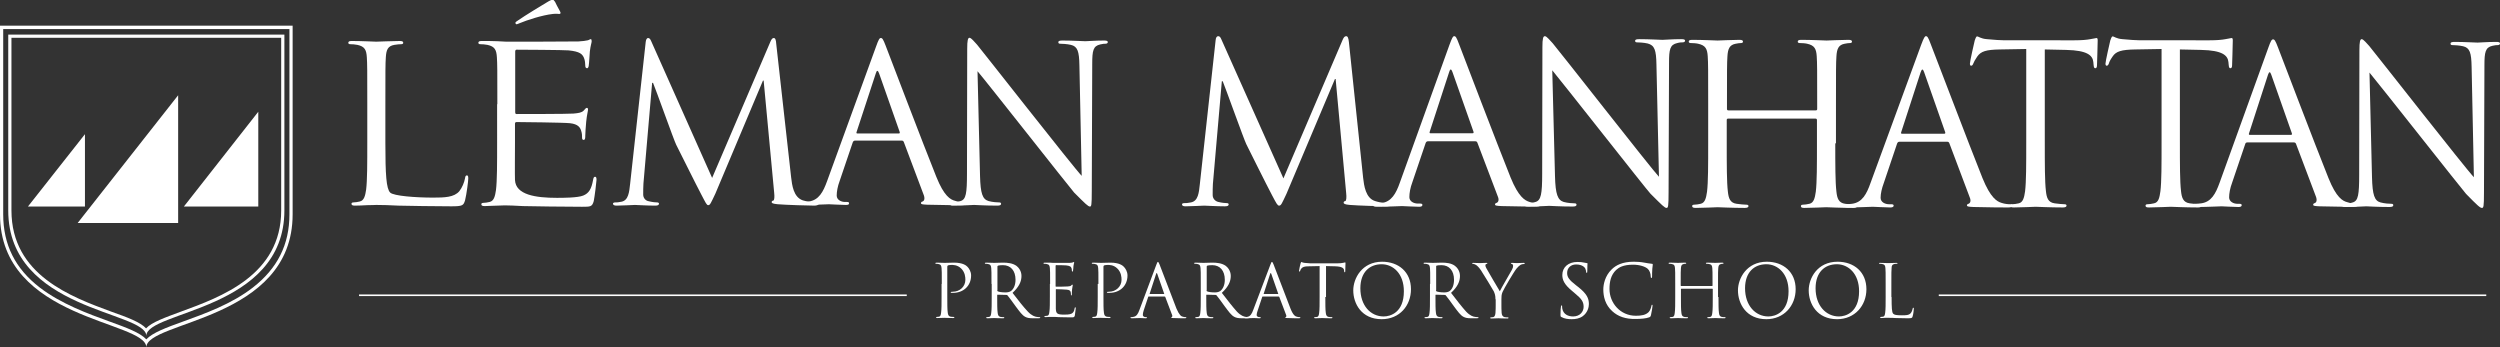 <?xml version="1.0" encoding="utf-8"?>
<!-- Generator: Adobe Illustrator 22.0.1, SVG Export Plug-In . SVG Version: 6.00 Build 0)  -->
<svg version="1.1" id="Layer_1" xmlns="http://www.w3.org/2000/svg" xmlns:xlink="http://www.w3.org/1999/xlink" x="0px" y="0px"
	 viewBox="0 0 1091.8 151.7" style="enable-background:new 0 0 1091.8 151.7;" xml:space="preserve">
<rect x="0" y="0" width="1091.8" height="151.7" fill="#333333" stroke="none"/>
<style type="text/css">
	.st0{fill:#FFFFFF;}
</style>
<path class="st0" d="M156.8,129H396H156.8z"/>
<rect x="156.8" y="128.6" class="st0" width="239.2" height="0.7"/>
<g>
	<path class="st0" d="M411.3,124c0-5,0-5.9-0.1-6.9c-0.1-1.1-0.3-1.6-1.4-1.8c-0.3-0.1-0.8-0.1-1.1-0.1c-0.1,0-0.2-0.1-0.2-0.2
		c0-0.2,0.2-0.3,0.5-0.3c1.4,0,3.4,0.1,3.6,0.1c0.7,0,2.6-0.1,4-0.1c4,0,5.4,1.3,5.9,1.8c0.7,0.7,1.6,2.1,1.6,3.8
		c0,4.5-3.3,7.6-7.9,7.6c-0.2,0-0.5,0-0.7,0c-0.2,0-0.3-0.1-0.3-0.2c0-0.2,0.2-0.3,0.9-0.3c3.1,0,5.5-2.3,5.5-5.2
		c0-1.1-0.1-3.2-1.8-4.9c-1.7-1.7-3.7-1.6-4.4-1.6c-0.5,0-1.1,0.1-1.4,0.2c-0.2,0.1-0.3,0.3-0.3,0.6v13.1c0,3.1,0,5.6,0.2,6.9
		c0.1,0.9,0.3,1.6,1.2,1.8c0.4,0.1,1.1,0.1,1.4,0.1c0.2,0,0.3,0.1,0.3,0.2c0,0.2-0.2,0.3-0.5,0.3c-1.8,0-3.8-0.1-3.9-0.1
		c-0.1,0-2.1,0.1-3.1,0.1c-0.3,0-0.5-0.1-0.5-0.3c0-0.1,0.1-0.2,0.3-0.2c0.3,0,0.7-0.1,1-0.1c0.6-0.1,0.8-0.8,0.9-1.8
		c0.2-1.3,0.2-3.9,0.2-6.9V124z"/>
	<path class="st0" d="M435.5,126.8c0,0.2,0.1,0.3,0.2,0.4c0.5,0.3,1.9,0.5,3.4,0.5c0.8,0,1.7-0.1,2.4-0.6c1.1-0.8,2-2.5,2-4.9
		c0-4-2.1-6.4-5.5-6.4c-1,0-1.8,0.1-2.1,0.2c-0.2,0.1-0.3,0.2-0.3,0.4V126.8z M433,124c0-5,0-5.9-0.1-6.9c-0.1-1.1-0.3-1.6-1.4-1.8
		c-0.3-0.1-0.8-0.1-1.1-0.1c-0.1,0-0.3-0.1-0.3-0.2c0-0.2,0.2-0.3,0.5-0.3c1.4,0,3.4,0.1,3.6,0.1c0.4,0,2.8-0.1,3.8-0.1
		c2,0,4.2,0.2,5.9,1.4c0.8,0.6,2.2,2.1,2.2,4.4c0,2.4-1,4.7-3.9,7.4c2.6,3.4,4.8,6.2,6.7,8.2c1.7,1.8,3.1,2.2,3.9,2.3
		c0.6,0.1,1.1,0.1,1.2,0.1c0.2,0,0.3,0.1,0.3,0.2c0,0.2-0.2,0.3-0.8,0.3h-2.3c-1.8,0-2.6-0.2-3.4-0.6c-1.4-0.7-2.5-2.3-4.3-4.7
		c-1.3-1.8-2.8-3.9-3.5-4.7c-0.1-0.1-0.2-0.2-0.4-0.2l-3.9-0.1c-0.2,0-0.2,0.1-0.2,0.2v0.8c0,3.1,0,5.6,0.2,6.9
		c0.1,0.9,0.3,1.6,1.2,1.8c0.4,0.1,1.1,0.1,1.4,0.1c0.2,0,0.3,0.1,0.3,0.2c0,0.2-0.2,0.3-0.5,0.3c-1.8,0-3.8-0.1-3.9-0.1
		c0,0-2,0.1-3,0.1c-0.4,0-0.5-0.1-0.5-0.3c0-0.1,0.1-0.2,0.3-0.2c0.3,0,0.7-0.1,1-0.1c0.6-0.1,0.8-0.8,0.9-1.8
		c0.2-1.3,0.2-3.9,0.2-6.9V124z"/>
	<path class="st0" d="M458.6,124c0-5,0-5.9-0.1-6.9c-0.1-1.1-0.3-1.6-1.4-1.8c-0.3-0.1-0.8-0.1-1.1-0.1c-0.1,0-0.3-0.1-0.3-0.2
		c0-0.2,0.2-0.3,0.5-0.3c0.7,0,1.6,0,2.3,0l1.3,0.1c0.2,0,6.6,0,7.3,0c0.6,0,1.1-0.1,1.4-0.2c0.2,0,0.3-0.2,0.5-0.2
		c0.1,0,0.1,0.1,0.1,0.3c0,0.2-0.2,0.6-0.3,1.5c0,0.3-0.1,1.7-0.2,2.1c0,0.2-0.1,0.3-0.2,0.3c-0.2,0-0.3-0.2-0.3-0.4
		c0-0.2,0-0.8-0.2-1.2c-0.2-0.5-0.5-0.9-2.3-1.1c-0.5-0.1-4-0.1-4.4-0.1c-0.1,0-0.2,0.1-0.2,0.3v8.8c0,0.2,0,0.3,0.2,0.3
		c0.4,0,4.4,0,5.1-0.1c0.8-0.1,1.2-0.1,1.5-0.4c0.2-0.3,0.4-0.4,0.5-0.4c0.1,0,0.2,0.1,0.2,0.3c0,0.2-0.2,0.7-0.3,1.8
		c-0.1,0.6-0.1,1.8-0.1,2c0,0.3,0,0.6-0.2,0.6c-0.2,0-0.2-0.1-0.2-0.3c0-0.3,0-0.6-0.1-1.1c-0.1-0.5-0.4-1-1.7-1.1
		c-0.9-0.1-4-0.2-4.6-0.2c-0.2,0-0.2,0.1-0.2,0.2v2.8c0,1.1,0,4.8,0,5.5c0.1,2.2,0.6,2.6,3.7,2.6c0.8,0,2.2,0,3.1-0.4
		c0.8-0.4,1.2-1,1.4-2.3c0.1-0.4,0.1-0.5,0.3-0.5c0.2,0,0.2,0.3,0.2,0.5c0,0.3-0.3,2.4-0.4,3.1c-0.2,0.8-0.5,0.8-1.7,0.8
		c-2.4,0-4.2-0.1-5.4-0.1c-1.2-0.1-2-0.1-2.5-0.1c-0.1,0-0.6,0-1.3,0c-0.6,0-1.4,0.1-1.9,0.1c-0.4,0-0.5-0.1-0.5-0.3
		c0-0.1,0.1-0.2,0.3-0.2c0.3,0,0.7-0.1,1-0.1c0.6-0.1,0.8-0.8,0.9-1.8c0.2-1.3,0.2-3.9,0.2-6.9V124z"/>
	<path class="st0" d="M479.7,124c0-5,0-5.9-0.1-6.9c-0.1-1.1-0.3-1.6-1.4-1.8c-0.3-0.1-0.8-0.1-1.1-0.1c-0.1,0-0.3-0.1-0.3-0.2
		c0-0.2,0.2-0.3,0.5-0.3c1.4,0,3.4,0.1,3.6,0.1c0.7,0,2.6-0.1,4-0.1c4,0,5.4,1.3,5.9,1.8c0.7,0.7,1.6,2.1,1.6,3.8
		c0,4.5-3.3,7.6-7.9,7.6c-0.2,0-0.5,0-0.7,0c-0.2,0-0.4-0.1-0.4-0.2c0-0.2,0.2-0.3,0.9-0.3c3.1,0,5.5-2.3,5.5-5.2
		c0-1.1-0.1-3.2-1.8-4.9c-1.7-1.7-3.6-1.6-4.4-1.6c-0.5,0-1.1,0.1-1.4,0.2c-0.2,0.1-0.3,0.3-0.3,0.6v13.1c0,3.1,0,5.6,0.2,6.9
		c0.1,0.9,0.3,1.6,1.2,1.8c0.5,0.1,1.1,0.1,1.4,0.1c0.2,0,0.3,0.1,0.3,0.2c0,0.2-0.2,0.3-0.5,0.3c-1.8,0-3.8-0.1-3.9-0.1
		c-0.1,0-2.1,0.1-3.1,0.1c-0.4,0-0.5-0.1-0.5-0.3c0-0.1,0.1-0.2,0.3-0.2c0.3,0,0.7-0.1,1-0.1c0.6-0.1,0.8-0.8,0.9-1.8
		c0.2-1.3,0.2-3.9,0.2-6.9V124z"/>
	<path class="st0" d="M508.3,128.4c0.2,0,0.2-0.1,0.1-0.2l-3-8.6c-0.2-0.5-0.3-0.5-0.5,0l-2.8,8.6c-0.1,0.2,0,0.2,0.1,0.2H508.3z
		 M505,115.6c0.4-1.1,0.5-1.2,0.7-1.2c0.2,0,0.3,0.2,0.7,1.1c0.5,1.2,5.5,14.4,7.4,19.3c1.2,2.8,2.1,3.4,2.7,3.5
		c0.5,0.2,1,0.2,1.3,0.2c0.2,0,0.3,0,0.3,0.2c0,0.2-0.3,0.3-0.6,0.3c-0.5,0-2.8,0-5-0.1c-0.6,0-1,0-1-0.2c0-0.1,0.1-0.2,0.2-0.2
		c0.2-0.1,0.4-0.4,0.2-0.9l-3-7.9c-0.1-0.1-0.1-0.2-0.3-0.2h-6.9c-0.2,0-0.3,0.1-0.3,0.3l-1.9,5.7c-0.3,0.8-0.4,1.6-0.4,2.1
		c0,0.6,0.7,0.9,1.2,0.9h0.3c0.2,0,0.3,0.1,0.3,0.2c0,0.2-0.2,0.3-0.5,0.3c-0.8,0-2.1-0.1-2.5-0.1c-0.4,0-2.1,0.1-3.6,0.1
		c-0.4,0-0.6-0.1-0.6-0.3c0-0.1,0.1-0.2,0.3-0.2c0.2,0,0.7,0,0.9-0.1c1.5-0.2,2.1-1.4,2.7-3L505,115.6z"/>
	<path class="st0" d="M526.9,126.8c0,0.2,0.1,0.3,0.2,0.4c0.5,0.3,1.9,0.5,3.4,0.5c0.8,0,1.7-0.1,2.4-0.6c1.1-0.8,2-2.5,2-4.9
		c0-4-2.1-6.4-5.5-6.4c-1,0-1.8,0.1-2.1,0.2c-0.2,0.1-0.3,0.2-0.3,0.4V126.8z M524.4,124c0-5,0-5.9-0.1-6.9
		c-0.1-1.1-0.3-1.6-1.4-1.8c-0.3-0.1-0.8-0.1-1.1-0.1c-0.1,0-0.3-0.1-0.3-0.2c0-0.2,0.2-0.3,0.5-0.3c1.4,0,3.4,0.1,3.6,0.1
		c0.3,0,2.8-0.1,3.8-0.1c2,0,4.2,0.2,5.9,1.4c0.8,0.6,2.2,2.1,2.2,4.4c0,2.4-1,4.7-3.9,7.4c2.6,3.4,4.8,6.2,6.6,8.2
		c1.7,1.8,3.1,2.2,3.9,2.3c0.6,0.1,1.1,0.1,1.2,0.1c0.2,0,0.3,0.1,0.3,0.2c0,0.2-0.2,0.3-0.8,0.3h-2.3c-1.8,0-2.6-0.2-3.4-0.6
		c-1.4-0.7-2.5-2.3-4.3-4.7c-1.3-1.8-2.8-3.9-3.5-4.7c-0.1-0.1-0.2-0.2-0.4-0.2l-3.9-0.1c-0.2,0-0.2,0.1-0.2,0.2v0.8
		c0,3.1,0,5.6,0.2,6.9c0.1,0.9,0.3,1.6,1.2,1.8c0.4,0.1,1.2,0.1,1.4,0.1c0.2,0,0.3,0.1,0.3,0.2c0,0.2-0.2,0.3-0.5,0.3
		c-1.8,0-3.8-0.1-3.9-0.1c0,0-2,0.1-3,0.1c-0.4,0-0.5-0.1-0.5-0.3c0-0.1,0.1-0.2,0.3-0.2c0.3,0,0.7-0.1,1-0.1
		c0.6-0.1,0.8-0.8,0.9-1.8c0.2-1.3,0.2-3.9,0.2-6.9V124z"/>
	<path class="st0" d="M558.1,128.4c0.2,0,0.2-0.1,0.1-0.2l-3-8.6c-0.2-0.5-0.3-0.5-0.5,0l-2.8,8.6c-0.1,0.2,0,0.2,0.1,0.2H558.1z
		 M554.8,115.6c0.4-1.1,0.5-1.2,0.7-1.2c0.2,0,0.3,0.2,0.7,1.1c0.5,1.2,5.5,14.4,7.4,19.3c1.1,2.8,2.1,3.4,2.7,3.5
		c0.5,0.2,1,0.2,1.3,0.2c0.2,0,0.3,0,0.3,0.2c0,0.2-0.3,0.3-0.6,0.3c-0.5,0-2.8,0-5-0.1c-0.6,0-1,0-1-0.2c0-0.1,0.1-0.2,0.2-0.2
		c0.2-0.1,0.4-0.4,0.2-0.9l-3-7.9c-0.1-0.1-0.1-0.2-0.3-0.2h-6.9c-0.2,0-0.3,0.1-0.3,0.3l-1.9,5.7c-0.3,0.8-0.5,1.6-0.5,2.1
		c0,0.6,0.7,0.9,1.2,0.9h0.3c0.2,0,0.3,0.1,0.3,0.2c0,0.2-0.2,0.3-0.5,0.3c-0.8,0-2.1-0.1-2.5-0.1c-0.4,0-2.1,0.1-3.6,0.1
		c-0.4,0-0.6-0.1-0.6-0.3c0-0.1,0.1-0.2,0.3-0.2c0.2,0,0.7,0,0.9-0.1c1.5-0.2,2.1-1.4,2.7-3L554.8,115.6z"/>
	<path class="st0" d="M578.8,129.7c0,3.1,0,5.6,0.2,6.9c0.1,0.9,0.3,1.6,1.2,1.8c0.4,0.1,1.2,0.1,1.4,0.1c0.2,0,0.3,0.1,0.3,0.2
		c0,0.2-0.2,0.3-0.5,0.3c-1.8,0-3.8-0.1-3.9-0.1c-0.2,0-2.2,0.1-3.1,0.1c-0.3,0-0.5-0.1-0.5-0.3c0-0.1,0.1-0.2,0.3-0.2
		c0.3,0,0.7-0.1,1-0.1c0.6-0.1,0.8-0.8,0.9-1.8c0.2-1.3,0.2-3.9,0.2-6.9v-13.5l-4.7,0.1c-2,0-2.7,0.3-3.3,1c-0.4,0.5-0.4,0.8-0.5,1
		c-0.1,0.3-0.2,0.3-0.3,0.3c-0.1,0-0.2-0.1-0.2-0.3c0-0.3,0.6-3.1,0.7-3.3c0.1-0.2,0.2-0.6,0.3-0.6c0.2,0,0.5,0.3,1.4,0.4
		c0.9,0.1,2.1,0.2,2.5,0.2h12c1,0,1.8-0.1,2.3-0.2c0.5-0.1,0.8-0.2,0.9-0.2c0.2,0,0.2,0.2,0.2,0.4c0,1-0.1,3.2-0.1,3.5
		c0,0.3-0.1,0.4-0.2,0.4c-0.2,0-0.2-0.1-0.3-0.5l0-0.3c-0.1-1-0.9-1.7-3.9-1.8l-4-0.1V129.7z"/>
	<path class="st0" d="M604.3,138.2c2.9,0,8.8-1.7,8.8-11c0-7.7-4.7-11.8-9.7-11.8c-5.3,0-9.3,3.5-9.3,10.5
		C594.1,133.4,598.5,138.2,604.3,138.2 M603.6,114.3c7.2,0,12.6,4.5,12.6,12c0,7.2-5,13.1-12.8,13.1c-8.8,0-12.4-6.8-12.4-12.6
		C591,121.6,594.8,114.3,603.6,114.3"/>
	<path class="st0" d="M627.1,126.8c0,0.2,0.1,0.3,0.2,0.4c0.5,0.3,2,0.5,3.4,0.5c0.8,0,1.7-0.1,2.4-0.6c1.1-0.8,1.9-2.5,1.9-4.9
		c0-4-2.1-6.4-5.5-6.4c-1,0-1.8,0.1-2.1,0.2c-0.2,0.1-0.2,0.2-0.2,0.4V126.8z M624.6,124c0-5,0-5.9-0.1-6.9
		c-0.1-1.1-0.3-1.6-1.4-1.8c-0.3-0.1-0.8-0.1-1.1-0.1c-0.1,0-0.3-0.1-0.3-0.2c0-0.2,0.2-0.3,0.5-0.3c1.4,0,3.5,0.1,3.6,0.1
		c0.3,0,2.8-0.1,3.8-0.1c2,0,4.2,0.2,5.8,1.4c0.8,0.6,2.2,2.1,2.2,4.4c0,2.4-1,4.7-3.9,7.4c2.6,3.4,4.8,6.2,6.6,8.2
		c1.7,1.8,3.1,2.2,3.9,2.3c0.6,0.1,1.1,0.1,1.2,0.1c0.2,0,0.3,0.1,0.3,0.2c0,0.2-0.2,0.3-0.8,0.3h-2.3c-1.8,0-2.6-0.2-3.4-0.6
		c-1.4-0.7-2.5-2.3-4.3-4.7c-1.3-1.8-2.8-3.9-3.5-4.7c-0.1-0.1-0.2-0.2-0.4-0.2l-3.9-0.1c-0.2,0-0.2,0.1-0.2,0.2v0.8
		c0,3.1,0,5.6,0.2,6.9c0.1,0.9,0.3,1.6,1.2,1.8c0.4,0.1,1.2,0.1,1.4,0.1c0.2,0,0.3,0.1,0.3,0.2c0,0.2-0.2,0.3-0.5,0.3
		c-1.8,0-3.8-0.1-3.9-0.1c0,0-2,0.1-3,0.1c-0.3,0-0.5-0.1-0.5-0.3c0-0.1,0.1-0.2,0.3-0.2c0.3,0,0.7-0.1,1-0.1
		c0.6-0.1,0.8-0.8,0.9-1.8c0.2-1.3,0.2-3.9,0.2-6.9V124z"/>
	<path class="st0" d="M653.1,130.7c0-1.7-0.3-2.4-0.7-3.4c-0.2-0.5-4.5-7.5-5.6-9.2c-0.8-1.2-1.6-2-2.2-2.4
		c-0.5-0.3-1.1-0.5-1.4-0.5c-0.2,0-0.3-0.1-0.3-0.2c0-0.1,0.1-0.2,0.4-0.2c0.6,0,3,0.1,3.2,0.1c0.2,0,1.4-0.1,2.7-0.1
		c0.3,0,0.4,0.1,0.4,0.2c0,0.1-0.2,0.2-0.5,0.3c-0.3,0.1-0.4,0.3-0.4,0.6c0,0.4,0.2,0.8,0.4,1.2c0.5,0.9,5.3,9.2,5.9,10.1
		c0.6-1.3,4.7-8.3,5.3-9.4c0.4-0.7,0.5-1.2,0.5-1.6c0-0.4-0.1-0.8-0.5-0.9c-0.3-0.1-0.5-0.2-0.5-0.3c0-0.1,0.2-0.2,0.5-0.2
		c0.8,0,1.9,0.1,2.1,0.1c0.2,0,2.5-0.1,3.1-0.1c0.2,0,0.4,0.1,0.4,0.2c0,0.2-0.2,0.3-0.4,0.3c-0.3,0-1,0.1-1.5,0.4
		c-0.6,0.4-1,0.8-1.7,1.6c-1.1,1.3-5.5,8.8-6.1,10.2c-0.5,1.2-0.5,2.1-0.5,3.2v2.8c0,0.5,0,1.8,0.1,3.2c0.1,0.9,0.4,1.6,1.3,1.8
		c0.4,0.1,1.2,0.1,1.4,0.1c0.2,0,0.3,0.1,0.3,0.2c0,0.2-0.2,0.3-0.5,0.3c-1.8,0-3.8-0.1-3.9-0.1c-0.2,0-2.2,0.1-3.1,0.1
		c-0.4,0-0.5-0.1-0.5-0.3c0-0.1,0.1-0.2,0.3-0.2c0.3,0,0.7-0.1,1-0.1c0.6-0.1,0.9-0.8,1-1.8c0.1-1.3,0.1-2.7,0.1-3.2V130.7z"/>
	<path class="st0" d="M682,138.5c-0.5-0.2-0.5-0.4-0.5-1.2c0-1.6,0.1-2.9,0.2-3.4c0-0.4,0.1-0.5,0.3-0.5c0.2,0,0.2,0.1,0.2,0.3
		c0,0.3,0,0.7,0.1,1.2c0.5,2.4,2.6,3.3,4.7,3.3c3.1,0,4.6-2.2,4.6-4.2c0-2.2-0.9-3.5-3.7-5.8l-1.4-1.2c-3.4-2.8-4.2-4.8-4.2-6.9
		c0-3.4,2.6-5.7,6.6-5.7c1.2,0,2.2,0.1,3,0.3c0.6,0.1,0.9,0.2,1.1,0.2c0.3,0,0.3,0.1,0.3,0.2c0,0.2-0.1,1.2-0.1,3.4
		c0,0.5-0.1,0.7-0.2,0.7c-0.2,0-0.2-0.2-0.3-0.4c0-0.4-0.2-1.2-0.4-1.6c-0.2-0.3-1.1-1.7-4-1.7c-2.2,0-3.9,1.4-3.9,3.7
		c0,1.8,0.8,3,3.9,5.4l0.9,0.7c3.8,3,4.7,5,4.7,7.5c0,1.3-0.5,3.7-2.7,5.3c-1.4,1-3.1,1.3-4.8,1.3
		C684.8,139.4,683.3,139.2,682,138.5"/>
	<path class="st0" d="M704.1,135.9c-3.1-2.8-3.9-6.4-3.9-9.5c0-2.1,0.7-5.9,3.6-8.7c1.9-1.9,4.8-3.4,9.7-3.4c1.3,0,3.1,0.1,4.6,0.4
		c1.2,0.2,2.2,0.4,3.3,0.5c0.4,0,0.4,0.2,0.4,0.4c0,0.3-0.1,0.6-0.2,1.8c-0.1,1.1-0.1,2.8-0.1,3.3c0,0.5-0.1,0.7-0.3,0.7
		c-0.2,0-0.3-0.2-0.3-0.7c0-1.2-0.5-2.6-1.3-3.3c-1.1-1-3.6-1.8-6.4-1.8c-4.3,0-6.2,1.2-7.4,2.3c-2.3,2.2-2.9,5.1-2.9,8.3
		c0,6.1,4.7,11.7,11.5,11.7c2.4,0,4.3-0.3,5.6-1.6c0.7-0.7,1.1-2.1,1.2-2.7c0.1-0.3,0.1-0.5,0.3-0.5c0.2,0,0.2,0.2,0.2,0.5
		c0,0.2-0.4,3-0.7,4.1c-0.2,0.6-0.3,0.7-0.8,0.9c-1.3,0.5-3.7,0.7-5.8,0.7C709.9,139.4,706.6,138.2,704.1,135.9"/>
	<path class="st0" d="M750.5,129.7c0,3.1,0,5.6,0.2,6.9c0.1,0.9,0.3,1.6,1.2,1.8c0.4,0.1,1.1,0.1,1.4,0.1c0.2,0,0.3,0.1,0.3,0.2
		c0,0.2-0.2,0.3-0.5,0.3c-1.8,0-3.8-0.1-3.9-0.1c-0.2,0-2.2,0.1-3.1,0.1c-0.4,0-0.5-0.1-0.5-0.3c0-0.1,0.1-0.2,0.3-0.2
		c0.3,0,0.7-0.1,1-0.1c0.6-0.1,0.8-0.8,0.9-1.8c0.2-1.3,0.2-3.9,0.2-6.9v-3.4c0-0.1-0.1-0.2-0.2-0.2h-13.5c-0.1,0-0.2,0-0.2,0.2v3.4
		c0,3.1,0,5.6,0.2,6.9c0.1,0.9,0.3,1.6,1.2,1.8c0.4,0.1,1.1,0.1,1.4,0.1c0.2,0,0.3,0.1,0.3,0.2c0,0.2-0.2,0.3-0.5,0.3
		c-1.8,0-3.8-0.1-3.9-0.1c-0.2,0-2.2,0.1-3.1,0.1c-0.4,0-0.5-0.1-0.5-0.3c0-0.1,0.1-0.2,0.3-0.2c0.3,0,0.7-0.1,1-0.1
		c0.6-0.1,0.8-0.8,0.9-1.8c0.2-1.3,0.2-3.9,0.2-6.9V124c0-5,0-5.9-0.1-6.9c-0.1-1.1-0.3-1.6-1.4-1.8c-0.3-0.1-0.8-0.1-1.1-0.1
		c-0.1,0-0.3-0.1-0.3-0.2c0-0.2,0.2-0.3,0.5-0.3c1.4,0,3.5,0.1,3.6,0.1c0.2,0,2.2-0.1,3.1-0.1c0.3,0,0.5,0.1,0.5,0.3
		c0,0.1-0.1,0.2-0.3,0.2c-0.2,0-0.4,0-0.8,0.1c-0.9,0.2-1.1,0.7-1.2,1.8c-0.1,1-0.1,1.9-0.1,6.9v0.7c0,0.2,0.1,0.2,0.2,0.2h13.5
		c0.1,0,0.2,0,0.2-0.2V124c0-5,0-5.9-0.1-6.9c-0.1-1.1-0.3-1.6-1.4-1.8c-0.3-0.1-0.8-0.1-1.1-0.1c-0.1,0-0.3-0.1-0.3-0.2
		c0-0.2,0.2-0.3,0.5-0.3c1.4,0,3.4,0.1,3.6,0.1c0.2,0,2.2-0.1,3.1-0.1c0.3,0,0.5,0.1,0.5,0.3c0,0.1-0.1,0.2-0.3,0.2
		c-0.2,0-0.4,0-0.8,0.1c-0.9,0.2-1.1,0.7-1.2,1.8c-0.1,1-0.1,1.9-0.1,6.9V129.7z"/>
	<path class="st0" d="M772.3,138.2c2.9,0,8.8-1.7,8.8-11c0-7.7-4.7-11.8-9.7-11.8c-5.3,0-9.3,3.5-9.3,10.5
		C762.1,133.4,766.6,138.2,772.3,138.2 M771.6,114.3c7.2,0,12.6,4.5,12.6,12c0,7.2-5.1,13.1-12.8,13.1c-8.8,0-12.4-6.8-12.4-12.6
		C759,121.6,762.8,114.3,771.6,114.3"/>
	<path class="st0" d="M803.1,138.2c2.9,0,8.8-1.7,8.8-11c0-7.7-4.7-11.8-9.7-11.8c-5.3,0-9.3,3.5-9.3,10.5
		C792.9,133.4,797.4,138.2,803.1,138.2 M802.5,114.3c7.2,0,12.6,4.5,12.6,12c0,7.2-5.1,13.1-12.8,13.1c-8.8,0-12.4-6.8-12.4-12.6
		C789.9,121.6,793.6,114.3,802.5,114.3"/>
	<path class="st0" d="M826.1,129.7c0,4.7,0.1,6.7,0.7,7.3c0.5,0.5,1.3,0.7,3.8,0.7c1.7,0,3.1,0,3.9-1c0.4-0.5,0.7-1.3,0.8-1.9
		c0-0.3,0.1-0.4,0.3-0.4c0.2,0,0.2,0.1,0.2,0.5c0,0.3-0.2,2.3-0.5,3.2c-0.2,0.7-0.3,0.9-2,0.9c-2.3,0-4-0.1-5.3-0.1
		c-1.3-0.1-2.3-0.1-3.3-0.1c-0.1,0-0.7,0-1.3,0c-0.6,0-1.3,0.1-1.8,0.1c-0.4,0-0.5-0.1-0.5-0.3c0-0.1,0.1-0.2,0.3-0.2
		c0.3,0,0.7-0.1,1-0.1c0.6-0.1,0.8-0.8,0.9-1.8c0.2-1.3,0.2-3.9,0.2-6.9V124c0-5,0-5.9-0.1-6.9c-0.1-1.1-0.3-1.6-1.4-1.8
		c-0.3-0.1-0.8-0.1-1.1-0.1c-0.1,0-0.3-0.1-0.3-0.2c0-0.2,0.2-0.2,0.5-0.2c1.4,0,3.5,0.1,3.6,0.1c0.2,0,2.5-0.1,3.5-0.1
		c0.4,0,0.5,0.1,0.5,0.2c0,0.1-0.1,0.2-0.3,0.2c-0.2,0-0.7,0-1.1,0.1c-0.9,0.2-1.2,0.7-1.2,1.8c-0.1,1-0.1,1.9-0.1,6.9V129.7z"/>
	<path class="st0" d="M168.3,62.4c0,13.9,0.4,20,2.1,21.7c1.5,1.5,11.3,2.2,18.7,2.2c5,0,9.2-0.1,11.5-2.8c1.2-1.5,2.2-3.9,2.5-5.7
		c0.1-0.8,0.3-1.2,0.8-1.2c0.5,0,0.6,0.4,0.6,1.4c0,1-0.7,6.7-1.4,9.5c-0.7,2.2-1,2.6-6,2.6c-6.8,0-19.1-0.2-23.1-0.3
		c-4-0.2-6.9-0.3-9.7-0.3c-0.4,0-2,0.1-3.9,0.1c-1.9,0.1-4,0.2-5.4,0.2c-1,0-1.5-0.2-1.5-0.8c0-0.3,0.2-0.6,0.8-0.6
		c0.8,0,2-0.2,2.8-0.4c1.9-0.4,2.4-2.5,2.8-5.2c0.5-4,0.5-11.5,0.5-20.6V45.5c0-14.8,0-17.5-0.2-20.5c-0.2-3.2-0.9-4.7-4.1-5.4
		c-0.8-0.2-2.4-0.3-3.2-0.3c-0.4,0-0.8-0.2-0.8-0.6c0-0.6,0.5-0.8,1.5-0.8c4.3,0,10.3,0.3,10.7,0.3c0.5,0,7.4-0.3,10.3-0.3
		c1,0,1.5,0.2,1.5,0.8c0,0.4-0.4,0.6-0.8,0.6c-0.7,0-2,0.1-3.1,0.3c-2.8,0.5-3.5,2.1-3.7,5.4c-0.2,3-0.2,5.7-0.2,20.5V62.4z"/>
	<path class="st0" d="M244.6,5c0.5,0.9,0,1.1-0.4,1.1c-0.3,0-1.2-0.2-2.8,0c-4.6,0.5-11.3,2.7-14.4,4c-0.7,0.3-1.2,0.5-1.4,0.5
		s-0.5-0.2-0.5-0.6c0-0.3,0.2-0.5,0.7-0.8c3.4-2.4,12.2-7.7,12.9-8.1c1.6-1,2.2-1.2,2.7-1.2c0.3,0,0.5,0.2,1,0.9
		C242.9,1.8,243.5,3.1,244.6,5 M217.2,45.5c0-14.8,0-17.5-0.2-20.5c-0.2-3.2-0.9-4.7-4.1-5.4c-0.8-0.2-2.4-0.3-3.2-0.3
		c-0.4,0-0.8-0.2-0.8-0.6c0-0.6,0.5-0.8,1.5-0.8c2.2,0,4.7,0,6.8,0.1l3.9,0.2c0.7,0,29.3,0,31.5-0.1c1.8-0.1,3.3-0.3,4.1-0.5
		c0.5-0.1,0.9-0.5,1.3-0.5c0.3,0,0.4,0.4,0.4,0.9c0,0.7-0.5,1.8-0.8,4.5c-0.1,1-0.3,5.1-0.5,6.3c-0.1,0.5-0.3,1-0.7,1
		c-0.6,0-0.8-0.5-0.8-1.2c0-0.7-0.1-2.3-0.6-3.4c-0.7-1.5-1.6-2.7-6.7-3.2c-1.6-0.2-21.7-0.3-22.7-0.3c-0.4,0-0.6,0.3-0.6,0.9v26.2
		c0,0.7,0.1,1,0.6,1c1.2,0,22.7,0,24.8-0.2c2.3-0.2,3.6-0.4,4.5-1.3c0.7-0.8,1-1.2,1.4-1.2c0.3,0,0.5,0.2,0.5,0.8
		c0,0.6-0.5,2.2-0.8,5.3c-0.2,1.9-0.4,5.4-0.4,6.1c0,0.8,0,1.8-0.7,1.8c-0.5,0-0.7-0.4-0.7-0.9c0-1,0-1.9-0.4-3.1
		c-0.4-1.3-1.2-2.9-4.9-3.3c-2.6-0.3-21.7-0.5-23.3-0.5c-0.5,0-0.7,0.3-0.7,0.7v8.4c0,3.2-0.1,14.2,0,16.2c0.3,6.5,9,7.8,18.3,7.8
		c2.5,0,9.1,0,11.5-1c2.5-1,3.6-2.9,4.3-6.8c0.2-1.1,0.4-1.4,0.9-1.4c0.6,0,0.6,0.8,0.6,1.4c0,0.8-0.8,7.2-1.2,9.2
		c-0.7,2.5-1.4,2.5-5.1,2.5c-7.1,0-22.1-0.2-25.8-0.3c-3.7-0.2-6-0.3-7.4-0.3c-0.2,0-1.8,0-3.8,0.1c-1.9,0-4.1,0.2-5.5,0.2
		c-1,0-1.5-0.2-1.5-0.8c0-0.3,0.2-0.6,0.8-0.6c0.8,0,2-0.2,2.8-0.4c1.9-0.4,2.4-2.5,2.8-5.2c0.5-4,0.5-11.5,0.5-20.6V45.5z"/>
	<path class="st0" d="M345.5,77.4c0.4,3.4,1,8.7,5.1,10.1c2.8,0.9,5.2,0.9,6.2,0.9c0.5,0,0.8,0.1,0.8,0.5c0,0.6-0.9,0.9-2,0.9
		c-2.1,0-12.3-0.3-15.9-0.6c-2.2-0.2-2.7-0.5-2.7-0.9c0-0.4,0.2-0.6,0.7-0.7c0.5-0.1,0.6-1.7,0.4-3.4l-4.6-49h-0.3l-20.8,49.4
		c-2,4.2-2.3,5-3.1,5c-0.7,0-1.1-1-2.9-4.4c-2.5-4.7-10.6-21.1-11.1-22c-0.9-1.7-9-24.5-10.1-27h-0.4l-3.8,44
		c-0.1,1.5-0.1,3.2-0.1,4.8c0,1.4,1,2.7,2.5,2.9c1.6,0.4,3,0.5,3.6,0.5c0.4,0,0.8,0.2,0.8,0.5c0,0.7-0.6,0.9-1.7,0.9
		c-3.5,0-8.1-0.3-8.8-0.3c-0.9,0-5.4,0.3-8,0.3c-0.9,0-1.6-0.2-1.6-0.9c0-0.3,0.5-0.5,0.9-0.5c0.8,0,1.4,0,2.8-0.3
		c3.1-0.6,3.4-4.3,3.8-7.9l6.8-61.9c0.1-1,0.5-1.7,1-1.7c0.6,0,1,0.4,1.4,1.4l26.6,59.7l25.5-59.6c0.4-0.9,0.8-1.5,1.4-1.5
		c0.7,0,1,0.8,1.1,2.6L345.5,77.4z"/>
	<path class="st0" d="M392.5,58.3c0.5,0,0.5-0.3,0.4-0.7l-9-25.6c-0.5-1.4-1-1.4-1.4,0l-8.4,25.6c-0.2,0.5,0,0.7,0.3,0.7H392.5z
		 M382.6,20.3c1.1-3.1,1.5-3.7,2.1-3.7c0.6,0,1,0.5,2.1,3.4c1.4,3.6,16.3,42.8,22.1,57.2c3.4,8.5,6.2,10,8.2,10.5
		c1.4,0.5,2.8,0.6,3.8,0.6c0.6,0,0.9,0.1,0.9,0.6c0,0.6-0.9,0.7-1.9,0.7c-1.4,0-8.3,0-14.9-0.2c-1.8-0.1-2.8-0.1-2.8-0.7
		c0-0.4,0.3-0.6,0.7-0.7c0.6-0.2,1.1-1,0.6-2.6l-8.8-23.4c-0.2-0.4-0.4-0.6-0.9-0.6h-20.4c-0.5,0-0.8,0.3-1,0.8l-5.7,16.8
		c-0.9,2.4-1.3,4.7-1.3,6.4c0,1.9,2,2.8,3.6,2.8h0.9c0.7,0,0.9,0.2,0.9,0.6c0,0.6-0.6,0.7-1.4,0.7c-2.3,0-6.4-0.3-7.4-0.3
		c-1,0-6.3,0.3-10.7,0.3c-1.2,0-1.8-0.2-1.8-0.7c0-0.4,0.4-0.6,0.9-0.6c0.7,0,2-0.1,2.8-0.2c4.4-0.6,6.3-4.2,8-8.9L382.6,20.3z"/>
	<path class="st0" d="M428,76.8c0.2,7.8,1.1,10.2,3.7,11c1.8,0.5,3.9,0.6,4.7,0.6c0.5,0,0.8,0.2,0.8,0.6c0,0.6-0.6,0.8-1.7,0.8
		c-5.4,0-9.2-0.3-10.1-0.3c-0.9,0-4.8,0.3-9.1,0.3c-0.9,0-1.5-0.1-1.5-0.8c0-0.4,0.3-0.6,0.8-0.6c0.8,0,2.5-0.1,3.9-0.6
		c2.4-0.7,2.8-3.4,2.8-12.1l0.1-54.4c0-3.7,0.3-4.8,1-4.8c0.8,0,2.4,2.1,3.3,3c1.4,1.6,42.6,54.2,45.7,57.3l-1-48.2
		c-0.1-6.2-0.8-8.3-3.7-9c-1.7-0.4-3.9-0.5-4.7-0.5c-0.7,0-0.8-0.3-0.8-0.7c0-0.6,0.8-0.7,1.9-0.7c4.3,0,8.8,0.3,9.9,0.3
		c1,0,4.2-0.3,8.1-0.3c1,0,1.7,0.1,1.7,0.7c0,0.4-0.4,0.7-1,0.7c-0.5,0-1.1,0-2.3,0.3c-3.1,0.7-3.5,2.7-3.5,8.5l-0.2,55.6
		c0,6.3-0.2,6.7-0.8,6.7c-0.8,0-1.9-1.1-6.9-6.1c-1-1-39.2-49.6-42.2-53L428,76.8z"/>
	<path class="st0" d="M801.5,62.6c0,9.3,0,17,0.5,21.1c0.3,2.8,0.9,4.9,3.8,5.3c1.4,0.2,3.5,0.4,4.4,0.4c0.6,0,0.8,0.3,0.8,0.6
		c0,0.5-0.5,0.8-1.6,0.8c-5.3,0-11.4-0.3-11.9-0.3c-0.5,0-6.6,0.3-9.5,0.3c-1.1,0-1.5-0.2-1.5-0.8c0-0.3,0.2-0.6,0.8-0.6
		c0.9,0,2-0.2,2.9-0.4c1.9-0.4,2.4-2.5,2.8-5.3c0.5-4.1,0.5-11.7,0.5-21.1V52.4c0-0.4-0.3-0.6-0.6-0.6h-38.2c-0.3,0-0.6,0.1-0.6,0.6
		v10.2c0,9.3,0,17,0.5,21.1c0.3,2.8,0.9,4.9,3.8,5.3c1.4,0.2,3.5,0.4,4.4,0.4c0.6,0,0.8,0.3,0.8,0.6c0,0.5-0.5,0.8-1.6,0.8
		c-5.3,0-11.4-0.3-11.9-0.3c-0.5,0-6.6,0.3-9.5,0.3c-1.1,0-1.6-0.2-1.6-0.8c0-0.3,0.2-0.6,0.8-0.6c0.9,0,2-0.2,2.9-0.4
		c1.9-0.4,2.4-2.5,2.8-5.3c0.5-4.1,0.5-11.7,0.5-21.1V45.6c0-15.1,0-17.9-0.2-21c-0.2-3.3-1-4.8-4.2-5.5c-0.8-0.2-2.4-0.3-3.3-0.3
		c-0.4,0-0.8-0.2-0.8-0.6c0-0.6,0.5-0.8,1.6-0.8c4.4,0,10.5,0.3,11,0.3c0.5,0,6.6-0.3,9.5-0.3c1.1,0,1.6,0.2,1.6,0.8
		c0,0.4-0.4,0.6-0.8,0.6c-0.7,0-1.3,0.1-2.4,0.3c-2.6,0.5-3.4,2.1-3.6,5.5c-0.2,3.1-0.2,5.8-0.2,21v2c0,0.5,0.3,0.6,0.6,0.6h38.2
		c0.3,0,0.6-0.1,0.6-0.6v-2c0-15.1,0-17.9-0.2-21c-0.2-3.3-1-4.8-4.2-5.5c-0.8-0.2-2.4-0.3-3.3-0.3c-0.4,0-0.8-0.2-0.8-0.6
		c0-0.6,0.5-0.8,1.6-0.8c4.4,0,10.5,0.3,11,0.3c0.5,0,6.6-0.3,9.5-0.3c1.1,0,1.6,0.2,1.6,0.8c0,0.4-0.4,0.6-0.8,0.6
		c-0.7,0-1.3,0.1-2.4,0.3c-2.6,0.5-3.4,2.1-3.6,5.5c-0.2,3.1-0.2,5.8-0.2,21V62.6z"/>
	<path class="st0" d="M849.1,58.4c0.5,0,0.5-0.3,0.4-0.7l-9.2-26.2c-0.5-1.5-1-1.5-1.5,0l-8.5,26.2c-0.2,0.5,0,0.7,0.3,0.7H849.1z
		 M839,19.6c1.2-3.2,1.6-3.8,2.1-3.8c0.6,0,1,0.5,2.1,3.5c1.5,3.7,16.7,43.8,22.6,58.5c3.5,8.6,6.3,10.2,8.3,10.8
		c1.5,0.5,2.9,0.6,3.9,0.6c0.6,0,1,0.1,1,0.6c0,0.6-0.9,0.8-1.9,0.8c-1.5,0-8.5,0-15.2-0.2c-1.8-0.1-2.9-0.1-2.9-0.7
		c0-0.4,0.3-0.6,0.7-0.7c0.6-0.2,1.2-1.1,0.6-2.6l-9-23.9c-0.2-0.4-0.4-0.6-0.9-0.6h-20.9c-0.5,0-0.8,0.3-1,0.8l-5.8,17.2
		c-0.9,2.4-1.4,4.7-1.4,6.5c0,1.9,2,2.8,3.7,2.8h1c0.7,0,1,0.2,1,0.6c0,0.6-0.6,0.8-1.5,0.8c-2.3,0-6.5-0.3-7.6-0.3
		c-1.1,0-6.4,0.3-11,0.3c-1.3,0-1.8-0.2-1.8-0.8c0-0.4,0.4-0.6,0.9-0.6c0.7,0,2-0.1,2.8-0.2c4.5-0.6,6.4-4.3,8.1-9.1L839,19.6z"/>
	<path class="st0" d="M893,62.4c0,9.3,0,17,0.5,21.1c0.3,2.8,0.9,4.9,3.8,5.3c1.4,0.2,3.5,0.4,4.4,0.4c0.6,0,0.8,0.3,0.8,0.6
		c0,0.5-0.5,0.8-1.6,0.8c-5.3,0-11.4-0.3-11.9-0.3c-0.5,0-6.6,0.3-9.5,0.3c-1.1,0-1.6-0.2-1.6-0.8c0-0.3,0.2-0.6,0.8-0.6
		c0.9,0,2-0.2,2.9-0.4c1.9-0.4,2.4-2.5,2.8-5.3c0.5-4.1,0.5-11.7,0.5-21.1v-41l-11.5,0.2c-6,0.1-8.3,0.8-9.9,3.1
		c-1.1,1.6-1.4,2.3-1.7,3c-0.3,0.8-0.6,1-1,1c-0.3,0-0.5-0.3-0.5-0.9c0-1,1.9-9.3,2.1-10.1c0.2-0.6,0.6-1.8,1-1.8
		c0.7,0,1.6,1,4.3,1.2c2.8,0.3,6.5,0.5,7.7,0.5H906c3.1,0,5.3-0.2,6.9-0.5c1.5-0.2,2.3-0.5,2.7-0.5c0.5,0,0.5,0.6,0.5,1.2
		c0,2.9-0.3,9.6-0.3,10.7c0,0.9-0.3,1.3-0.7,1.3c-0.5,0-0.7-0.3-0.8-1.6l-0.1-1.1c-0.3-2.9-2.6-5.1-11.9-5.3l-9.3-0.2V62.4z"/>
	<path class="st0" d="M952,62.4c0,9.3,0,17,0.5,21.1c0.3,2.8,0.9,4.9,3.8,5.3c1.4,0.2,3.5,0.4,4.4,0.4c0.6,0,0.8,0.3,0.8,0.6
		c0,0.5-0.5,0.8-1.6,0.8c-5.3,0-11.5-0.3-11.9-0.3c-0.5,0-6.6,0.3-9.5,0.3c-1.1,0-1.5-0.2-1.5-0.8c0-0.3,0.2-0.6,0.8-0.6
		c0.9,0,2-0.2,2.9-0.4c2-0.4,2.4-2.5,2.8-5.3c0.5-4.1,0.5-11.7,0.5-21.1v-41l-11.5,0.2c-6,0.1-8.4,0.8-9.9,3.1
		c-1.1,1.6-1.4,2.3-1.6,3c-0.3,0.8-0.6,1-1,1c-0.3,0-0.5-0.3-0.5-0.9c0-1,1.9-9.3,2.1-10.1c0.2-0.6,0.6-1.8,1-1.8
		c0.7,0,1.6,1,4.3,1.2c2.8,0.3,6.5,0.5,7.7,0.5H965c3.1,0,5.3-0.2,6.9-0.5c1.5-0.2,2.3-0.5,2.7-0.5c0.5,0,0.5,0.6,0.5,1.2
		c0,2.9-0.3,9.6-0.3,10.7c0,0.9-0.3,1.3-0.7,1.3c-0.5,0-0.7-0.3-0.8-1.6l-0.1-1.1c-0.3-2.9-2.6-5.1-11.9-5.3l-9.3-0.2V62.4z"/>
	<path class="st0" d="M595.3,77.6c0.4,3.5,1.1,8.9,5.2,10.2c2.8,0.9,5.3,0.9,6.3,0.9c0.5,0,0.8,0.1,0.8,0.5c0,0.6-0.9,0.9-2,0.9
		c-2.1,0-12.5-0.3-16.1-0.6c-2.2-0.2-2.7-0.5-2.7-1c0-0.4,0.2-0.6,0.7-0.7c0.5-0.1,0.6-1.7,0.4-3.5l-4.6-49.8h-0.3l-21.2,50.2
		c-2,4.2-2.3,5.1-3.2,5.1c-0.7,0-1.2-1-3-4.4c-2.5-4.7-10.8-21.4-11.3-22.4c-0.9-1.7-9.2-24.9-10.3-27.5h-0.4l-3.9,44.8
		c-0.1,1.5-0.1,3.3-0.1,4.9c0,1.5,1.1,2.7,2.5,3c1.6,0.4,3.1,0.5,3.7,0.5c0.4,0,0.8,0.2,0.8,0.5c0,0.7-0.6,0.9-1.7,0.9
		c-3.6,0-8.2-0.3-9-0.3c-0.9,0-5.5,0.3-8.1,0.3c-1,0-1.6-0.2-1.6-0.9c0-0.3,0.5-0.5,1-0.5c0.8,0,1.4,0,2.9-0.3
		c3.2-0.6,3.5-4.3,3.9-8l6.9-62.9c0.1-1.1,0.5-1.7,1.1-1.7c0.6,0,1,0.4,1.4,1.4l27.1,60.7l25.9-60.6c0.4-0.9,0.8-1.5,1.5-1.5
		c0.7,0,1,0.8,1.2,2.6L595.3,77.6z"/>
	<path class="st0" d="M643.1,58.2c0.5,0,0.5-0.3,0.4-0.7l-9.2-26.1c-0.5-1.4-1-1.4-1.4,0l-8.5,26.1c-0.2,0.5,0,0.7,0.3,0.7H643.1z
		 M633,19.6c1.2-3.2,1.5-3.8,2.1-3.8c0.6,0,1,0.5,2.1,3.5c1.4,3.7,16.6,43.5,22.5,58.2c3.5,8.6,6.3,10.1,8.3,10.7
		c1.4,0.5,2.9,0.6,3.9,0.6c0.6,0,1,0.1,1,0.6c0,0.6-0.9,0.8-1.9,0.8c-1.4,0-8.5,0-15.2-0.2c-1.8-0.1-2.9-0.1-2.9-0.7
		c0-0.4,0.3-0.6,0.7-0.7c0.6-0.2,1.2-1.1,0.6-2.6l-9-23.7c-0.2-0.4-0.4-0.6-0.9-0.6h-20.7c-0.5,0-0.8,0.3-1,0.8l-5.8,17.1
		c-0.9,2.4-1.3,4.7-1.3,6.5c0,1.9,2,2.8,3.7,2.8h1c0.7,0,1,0.2,1,0.6c0,0.6-0.6,0.8-1.4,0.8c-2.3,0-6.5-0.3-7.5-0.3
		c-1.1,0-6.4,0.3-10.9,0.3c-1.3,0-1.8-0.2-1.8-0.8c0-0.4,0.4-0.6,0.9-0.6c0.7,0,2-0.1,2.8-0.2c4.4-0.6,6.4-4.2,8.1-9.1L633,19.6z"/>
	<path class="st0" d="M679.1,77c0.2,7.9,1.2,10.4,3.8,11.2c1.8,0.5,4,0.6,4.8,0.6c0.5,0,0.8,0.2,0.8,0.6c0,0.6-0.6,0.8-1.7,0.8
		c-5.5,0-9.4-0.3-10.2-0.3c-0.9,0-4.9,0.3-9.3,0.3c-1,0-1.5-0.1-1.5-0.8c0-0.4,0.3-0.6,0.8-0.6c0.8,0,2.5-0.1,4-0.6
		c2.4-0.7,2.9-3.5,2.9-12.3l0.1-55.3c0-3.8,0.3-4.8,1.1-4.8c0.8,0,2.4,2.1,3.4,3.1c1.5,1.6,43.3,55.1,46.4,58.3l-1.1-49
		c-0.1-6.3-0.8-8.4-3.8-9.2c-1.7-0.4-4-0.5-4.7-0.5c-0.7,0-0.8-0.3-0.8-0.7c0-0.6,0.8-0.7,1.9-0.7c4.3,0,9,0.3,10,0.3
		c1.1,0,4.2-0.3,8.2-0.3c1.1,0,1.7,0.1,1.7,0.7c0,0.4-0.4,0.7-1.1,0.7c-0.5,0-1.2,0-2.3,0.3c-3.2,0.7-3.6,2.8-3.6,8.6l-0.2,56.5
		c0,6.4-0.2,6.9-0.9,6.9c-0.8,0-1.9-1.1-7-6.2c-1.1-1-39.9-50.4-42.9-53.9L679.1,77z"/>
	<path class="st0" d="M1000.5,58.9c0.5,0,0.5-0.3,0.4-0.7l-9-25.6c-0.5-1.4-0.9-1.4-1.4,0l-8.3,25.6c-0.2,0.5,0,0.7,0.3,0.7H1000.5z
		 M990.6,20.9c1.1-3.1,1.5-3.7,2.1-3.7c0.6,0,1,0.5,2.1,3.4c1.4,3.6,16.3,42.8,22.1,57.2c3.4,8.5,6.2,10,8.2,10.5
		c1.4,0.5,2.8,0.6,3.8,0.6c0.6,0,0.9,0.1,0.9,0.6c0,0.6-0.9,0.8-1.9,0.8c-1.4,0-8.3,0-14.9-0.2c-1.8-0.1-2.8-0.1-2.8-0.7
		c0-0.4,0.3-0.6,0.7-0.7c0.6-0.2,1.1-1,0.6-2.6l-8.8-23.3c-0.2-0.4-0.4-0.6-0.9-0.6h-20.4c-0.5,0-0.8,0.3-0.9,0.8l-5.7,16.8
		c-0.9,2.4-1.3,4.7-1.3,6.4c0,1.9,2,2.8,3.6,2.8h0.9c0.7,0,1,0.2,1,0.6c0,0.6-0.6,0.8-1.4,0.8c-2.3,0-6.4-0.3-7.4-0.3
		c-1,0-6.3,0.3-10.7,0.3c-1.2,0-1.8-0.2-1.8-0.8c0-0.4,0.4-0.6,0.9-0.6c0.7,0,2-0.1,2.7-0.2c4.4-0.6,6.3-4.2,8-8.9L990.6,20.9z"/>
	<path class="st0" d="M1035.9,77.4c0.2,7.8,1.1,10.3,3.7,11c1.8,0.5,3.9,0.6,4.8,0.6c0.5,0,0.8,0.2,0.8,0.6c0,0.6-0.6,0.8-1.7,0.8
		c-5.4,0-9.2-0.3-10.1-0.3c-0.9,0-4.8,0.3-9.1,0.3c-1,0-1.5-0.1-1.5-0.8c0-0.4,0.3-0.6,0.8-0.6c0.8,0,2.5-0.1,3.9-0.6
		c2.4-0.7,2.8-3.4,2.8-12.1l0.1-54.4c0-3.7,0.3-4.8,1-4.8c0.8,0,2.4,2.1,3.3,3c1.4,1.6,42.6,54.2,45.7,57.3l-1-48.2
		c-0.1-6.2-0.8-8.3-3.7-9c-1.7-0.4-3.9-0.5-4.7-0.5c-0.7,0-0.8-0.3-0.8-0.7c0-0.6,0.8-0.7,1.9-0.7c4.3,0,8.8,0.3,9.9,0.3
		c1,0,4.2-0.3,8.1-0.3c1,0,1.7,0.1,1.7,0.7c0,0.4-0.4,0.7-1,0.7c-0.5,0-1.1,0-2.3,0.3c-3.1,0.7-3.5,2.8-3.5,8.5l-0.2,55.6
		c0,6.3-0.2,6.7-0.9,6.7c-0.8,0-1.9-1-6.9-6.1c-1-1-39.2-49.5-42.2-53L1035.9,77.4z"/>
</g>
<rect x="846.7" y="128.6" class="st0" width="239.1" height="0.7"/>
<g>
	<g>
		<polygon class="st0" points="77.8,97.4 77.8,41.6 33.9,97.4 		"/>
		<polygon class="st0" points="112.8,48.8 80.3,90.2 112.8,90.2 		"/>
		<polygon class="st0" points="37.1,58.6 12.2,90.2 37.1,90.2 		"/>
		<path class="st0" d="M3.6,91.9c0,43.9,60.3,43.9,60.3,54.8c0-11,60.3-11,60.3-54.8V15.1H3.6V91.9z M5,16.5h117.8v75.4
			c0,28.3-26.3,37.8-43.8,44.2c-7,2.6-12.7,4.6-15.2,7.3c-2.5-2.7-8.1-4.8-15.2-7.3C31.3,129.7,5,120.2,5,91.9V16.5z"/>
	</g>
	<g>
		<path class="st0" d="M126.4,12.7v80.9c0,13.2-5.2,23.6-16,32c-9.3,7.2-21,11.4-30.4,14.8c-7.5,2.7-13.4,4.9-16.1,7.8
			c-2.7-2.9-8.6-5.1-16.1-7.8c-9.4-3.4-21.1-7.7-30.4-14.8c-10.8-8.3-16-18.8-16-32V12.7H126.4 M127.9,11.2H0v82.4
			C0,140,63.9,140,63.9,151.7c0-11.6,63.9-11.6,63.9-58.1V11.2L127.9,11.2z"/>
	</g>
</g>
</svg>
